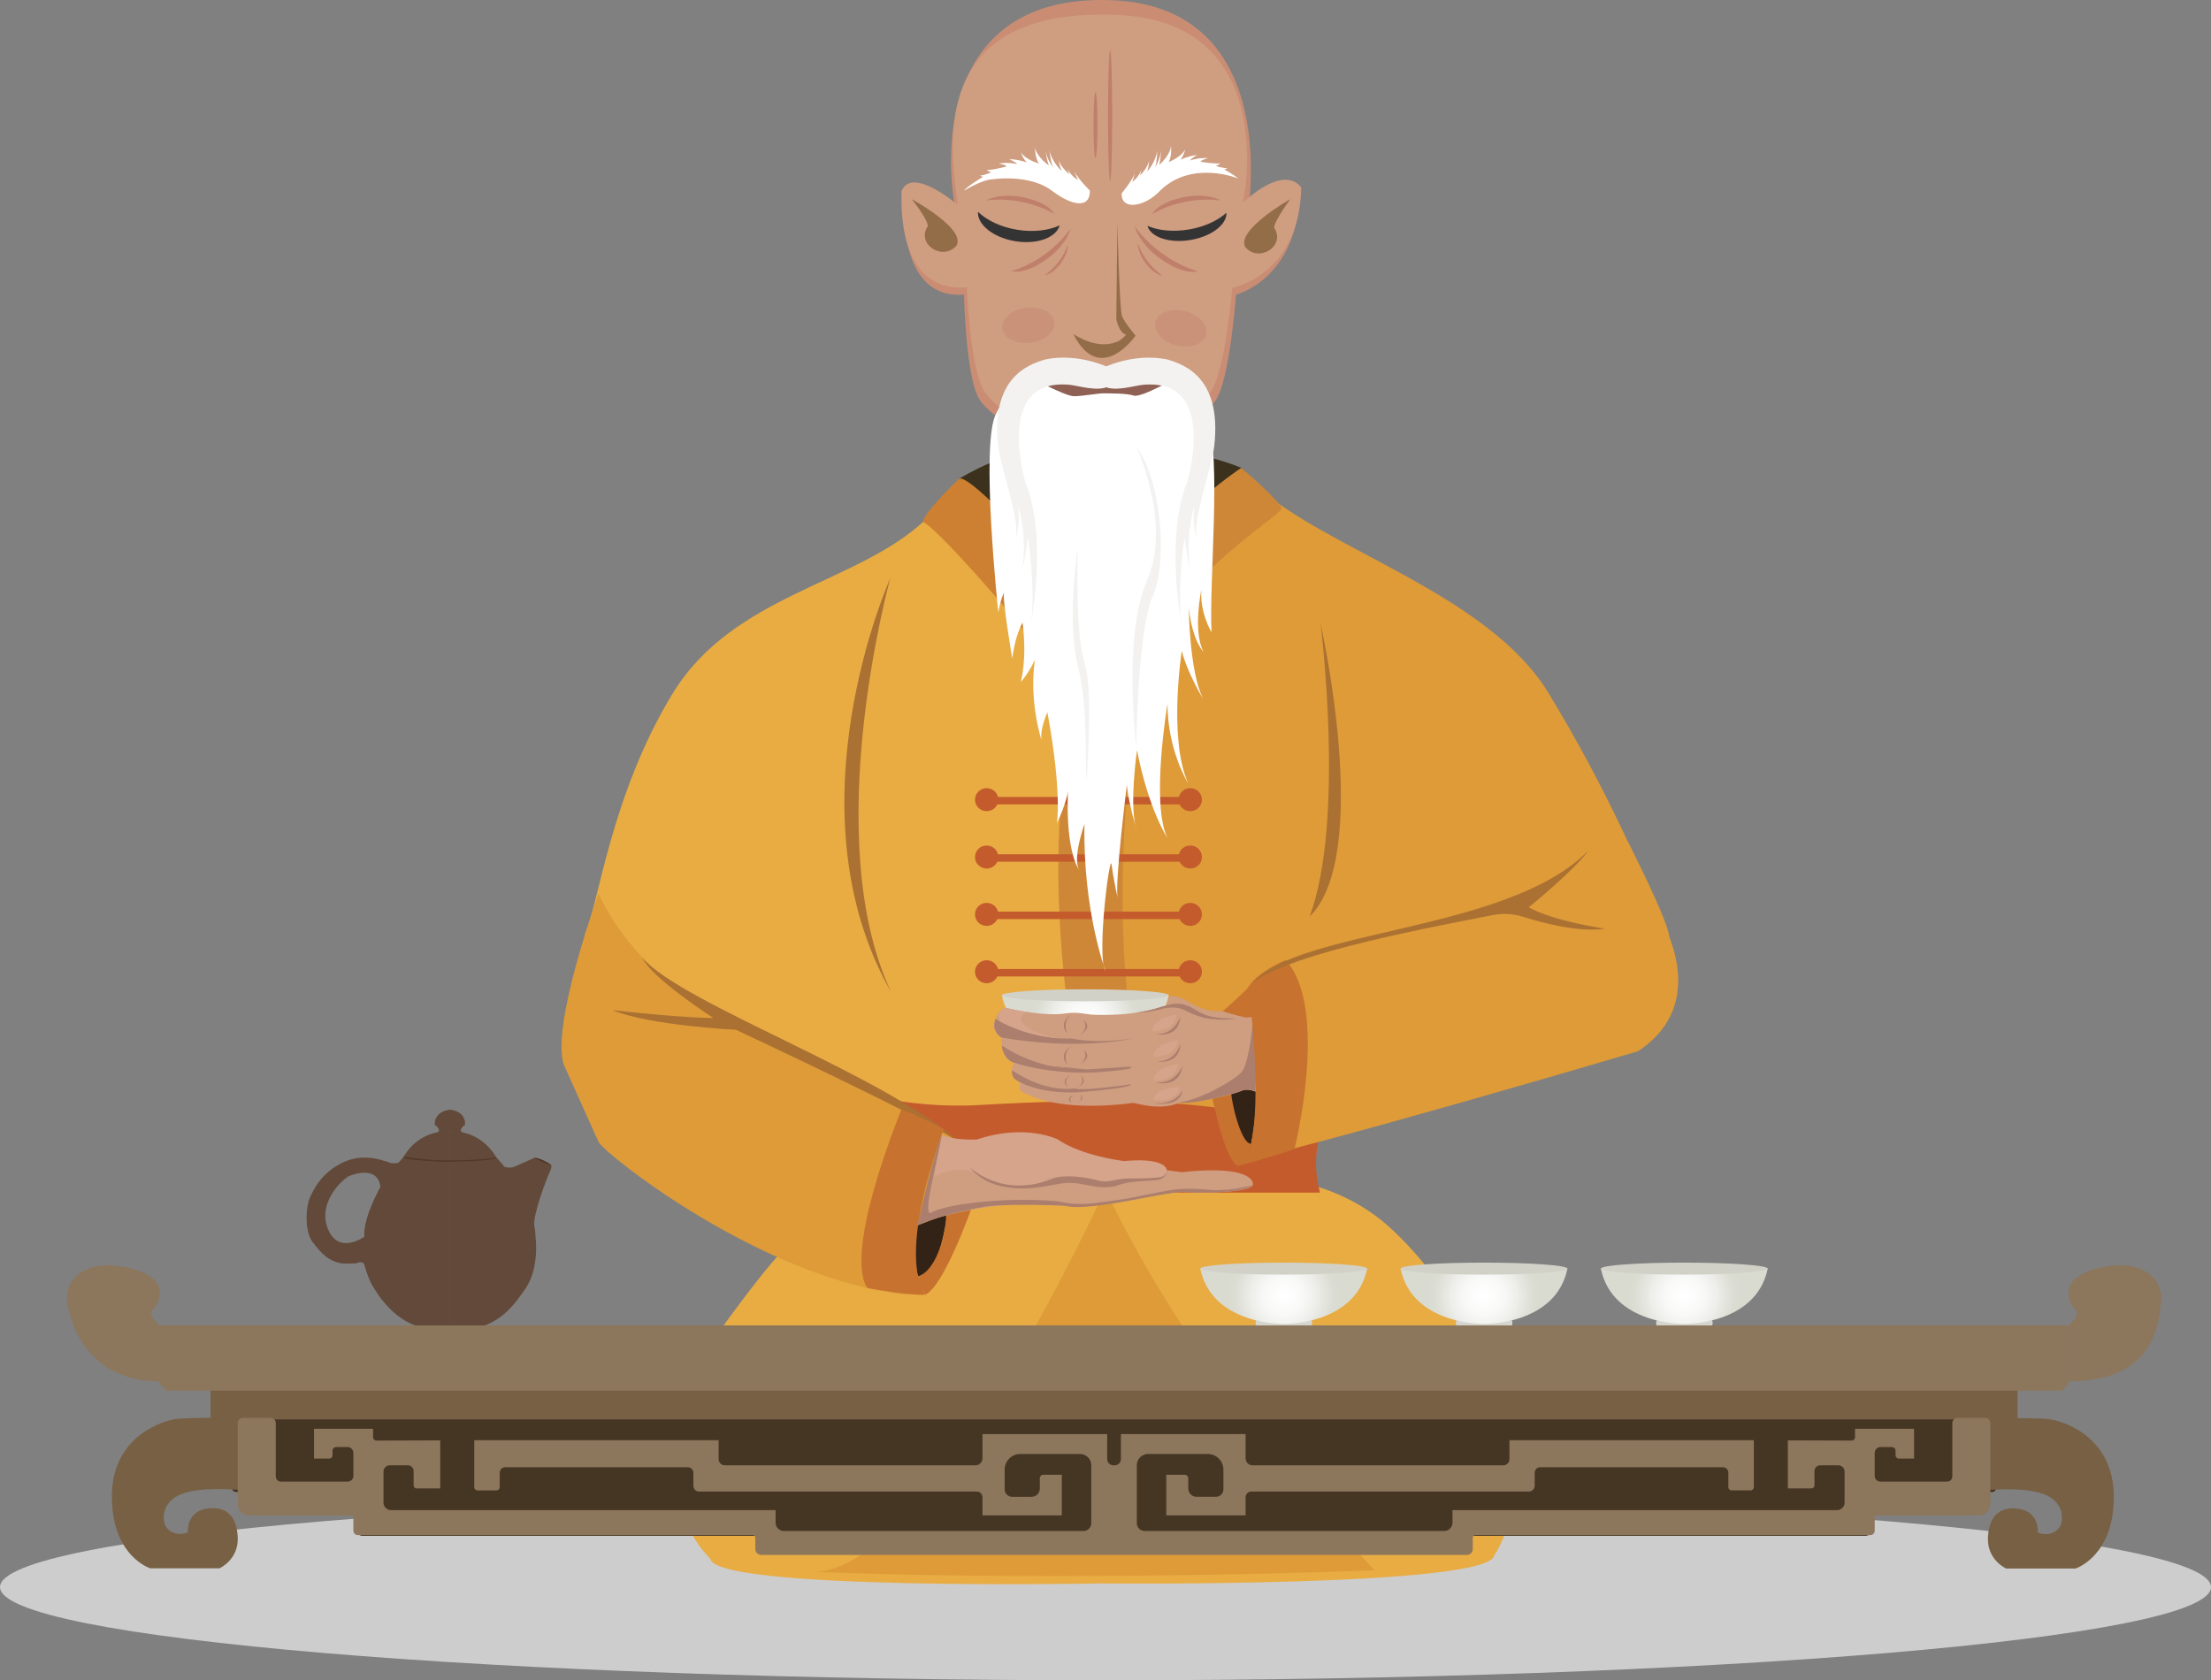 <?xml version="1.0" encoding="utf-8"?>
<!-- Generator: Adobe Illustrator 16.2.0, SVG Export Plug-In . SVG Version: 6.00 Build 0)  -->
<!DOCTYPE svg PUBLIC "-//W3C//DTD SVG 1.1//EN" "http://www.w3.org/Graphics/SVG/1.1/DTD/svg11.dtd">
<svg version="1.1" id="Слой_1" xmlns="http://www.w3.org/2000/svg" xmlns:xlink="http://www.w3.org/1999/xlink" x="0px" y="0px"
	 width="641.634px" height="487.728px" viewBox="0 0 641.634 487.728" enable-background="new 0 0 641.634 487.728"
	 xml:space="preserve">
<rect x="0" y="0" width="641.634" height="487.728" fill="#808080" stroke="none"/>
<g>
	<defs>
		<rect id="SVGID_1_" width="641.634" height="487.728"/>
	</defs>
	<clipPath id="SVGID_2_">
		<use xlink:href="#SVGID_1_"  overflow="visible"/>
	</clipPath>
	<g clip-path="url(#SVGID_2_)">
		<defs>
			<rect id="SVGID_3_" width="641.634" height="487.728"/>
		</defs>
		<clipPath id="SVGID_4_">
			<use xlink:href="#SVGID_3_"  overflow="visible"/>
		</clipPath>
		<path clip-path="url(#SVGID_4_)" fill="#CDCDCD" d="M641.635,460.677c0,14.939-143.636,27.051-320.817,27.051
			C143.634,487.728,0,475.617,0,460.677c0-14.94,143.634-27.052,320.817-27.052C497.999,433.625,641.635,445.737,641.635,460.677"/>
		<path clip-path="url(#SVGID_4_)" fill="#E8AC43" d="M428.995,386.888c-9.416-11.735-16.463-22.398-26.087-30.963
			C390.561,344.94,373.2,340,356.139,342.51c-11.85,1.744-25.52,3.239-35.368,2.768c-0.992-0.047-1.977-0.054-2.971-0.05
			c-9.2,0.037-24.064-1.652-36.881-3.393c-16.646-2.26-33.504,2.576-45.651,13.158c-10.737,9.354-18.827,21.016-28.273,33.774
			c-7.809,10.547-15.469,24.074-13.047,36.594c1.823,9.421,5.35,20.289,12.174,27.076c1.298,9.334,113.09,7.178,113.09,7.178
			s113.137,1.153,114.435-8.182c3.555-5.443,6.543-15.313,8.735-24.385C445.736,413.166,438.212,398.375,428.995,386.888"/>
		<path clip-path="url(#SVGID_4_)" fill="#DE9B38" d="M320.771,345.202c0,0-49.782,109.691-83.978,111.049
			c47.034,1.983,118.034,1.311,162.092-0.481C398.886,455.769,347.652,402.635,320.771,345.202"/>
		<path clip-path="url(#SVGID_4_)" fill="#C45B2D" d="M383.064,346.173H252.347c2.478-14.729-0.426-26.063-8.713-34.001h148.691
			C383.064,323.506,379.978,334.84,383.064,346.173"/>
		<path clip-path="url(#SVGID_4_)" fill="#3C311C" d="M286.723,152.566c0,0,13.983-6.059,16.313-20.974
			c-9.492-2.125-24.606,7.323-24.606,7.323s-1.852,4.068-1.852,5.719C276.578,146.286,286.723,152.566,286.723,152.566"/>
		<path clip-path="url(#SVGID_4_)" fill="#3C311C" d="M357.332,152.566c0,0-13.983-6.059-16.313-20.974
			c8.156-0.467,19.213,4.199,19.213,4.199s5.024,4.616,5.024,6.268C365.256,143.71,357.332,152.566,357.332,152.566"/>
		<path clip-path="url(#SVGID_4_)" fill="#DE9B38" d="M364.377,140.809c19.93,18.568,67.358,31.336,85.016,60.37
			c17.657,29.034,27.321,52.82,31.049,61.209c3.729,8.391-5.446,31.496-5.446,31.496s-77.47,21.198-117.25,28.25
			c-21.433-3.107-39.904-2.529-39.904-2.529l3.095-130.52l40.826-47.069"/>
		<path clip-path="url(#SVGID_4_)" fill="#E8AC43" d="M268.282,151.124c-19.93,18.568-55.531,21.315-73.188,50.349
			c-17.656,29.034-21.406,60.779-25.135,69.169c-3.695,8.312,33.243,26.798,33.255,26.805c0.704,0.446,37.906,25.938,81.198,23.284
			c39.347-2.309,43.64,0.314,41.415-2.197l0.024-1.313c0-0.042-0.007-0.084-0.021-0.123c-15.533-41.611-15.772-83.137-2.362-127.445
			c-0.058-0.169-0.1-0.289-0.158-0.457L268.282,151.124"/>
		<path clip-path="url(#SVGID_4_)" fill="#CF9D80" d="M288.61,147.156c0,0,16.364-7.839,9.372-33.474h45.53
			c0,0-8.292,26.016,8.954,33.474c-9.206,16.104-32.575,33.822-32.575,33.822S297.189,163.26,288.61,147.156"/>
		<path clip-path="url(#SVGID_4_)" fill="#CE8737" d="M360.231,135.791c0,0,11.673,9.993,11.673,11.883
			c-1.35,2.79-27.913,18.36-37.035,40.21c-7.871,14.791-15.553,98.255-0.479,132.118c-9.305-0.634-19.77,0-19.77,0
			s-19.953-82.545,5.271-139.024C331.692,154.552,360.231,135.791,360.231,135.791"/>
		<path clip-path="url(#SVGID_4_)" fill="#CD8031" d="M278.43,138.915c-0.828,0.622-10.623,10.275-10.617,12.641
			c3.684,0.474,43.738,46.47,41.065,49.025l10.086-14.006C324.875,184.587,282.914,137.391,278.43,138.915"/>
		<path clip-path="url(#SVGID_4_)" fill="#DE9B38" d="M472.342,244.154c-14.433,15.96-41.347,17.73-41.347,17.73
			s-46.167,10.25-67.119,20.777c0.757,17.961-0.844,53.848-0.844,53.848s27.126-6.247,112.338-31.375
			c18.784-12.361,9.271-31.972,9-33.5C483.833,266.634,472.342,244.154,472.342,244.154"/>
		<path clip-path="url(#SVGID_4_)" fill="#AA7132" d="M258.376,167.812c0,0-20.939,75.253,0.236,120.169
			C228.22,234.674,258.376,167.812,258.376,167.812"/>
		<path clip-path="url(#SVGID_4_)" fill="#AA7132" d="M383.219,180.978c0,0,7.275,57.128-3.168,85.082
			C398.426,247.992,383.219,180.978,383.219,180.978"/>
		<path clip-path="url(#SVGID_4_)" fill="#C7722F" d="M357.453,314.676l-6.7-1.744c0,0,3.597,22.237,8.334,25.525
			c2.867-0.578,2.407-1.758,2.407-1.758s0.348,0.115,1.538-4.71C358.956,330.124,356.908,316.6,357.453,314.676"/>
		<path clip-path="url(#SVGID_4_)" fill="#332316" d="M364.411,316.87c0,0-4.851-1.701-7.203-2.268
			c-0.494,3.564,2.818,17.427,5.823,17.388C364.063,327.612,364.978,317.152,364.411,316.87"/>
		<path clip-path="url(#SVGID_4_)" fill="#C7722F" d="M347.87,299.443c0.153,0.095,13.84-11.661,14.683-13.296
			c1.252,5.312,4.256,16.438,4.035,16.705C366.133,303.404,348.433,299.756,347.87,299.443"/>
		<path clip-path="url(#SVGID_4_)" fill="#D6D5CF" d="M380.61,384.77c-4.435,0.837-12.755,0.665-16.138,0
			c-0.165-0.621-0.081-1.112,0-1.545l16.138,0.001C380.84,383.75,380.849,384.265,380.61,384.77"/>
	</g>
	<g clip-path="url(#SVGID_2_)">
		<defs>
			<path id="SVGID_5_" d="M372.54,368.235h-24.214c3.397,16.434,24.214,16.063,24.214,16.063s20.817,0.37,24.213-16.063H372.54z"/>
		</defs>
		<clipPath id="SVGID_6_">
			<use xlink:href="#SVGID_5_"  overflow="visible"/>
		</clipPath>
		
			<radialGradient id="SVGID_7_" cx="-4.882813e-004" cy="487.728" r="1" gradientTransform="matrix(18.039 0 0 -18.039 372.547 9174.381)" gradientUnits="userSpaceOnUse">
			<stop  offset="0" style="stop-color:#FFFFFF"/>
			<stop  offset="0.036" style="stop-color:#FFFFFF"/>
			<stop  offset="0.299" style="stop-color:#F9F9F8"/>
			<stop  offset="0.369" style="stop-color:#F6F6F4"/>
			<stop  offset="0.551" style="stop-color:#ECECE8"/>
			<stop  offset="0.804" style="stop-color:#DBDCD2"/>
			<stop  offset="0.911" style="stop-color:#D9DBD0"/>
			<stop  offset="1" style="stop-color:#D9DBD0"/>
		</radialGradient>
		<rect x="348.326" y="368.235" clip-path="url(#SVGID_6_)" fill="url(#SVGID_7_)" width="48.427" height="16.434"/>
	</g>
	<g clip-path="url(#SVGID_2_)">
		<defs>
			<rect id="SVGID_8_" width="641.634" height="487.728"/>
		</defs>
		<clipPath id="SVGID_9_">
			<use xlink:href="#SVGID_8_"  overflow="visible"/>
		</clipPath>
		<path clip-path="url(#SVGID_9_)" fill="#D2D1C8" d="M396.754,368.235c0,0.961-10.842,1.741-24.215,1.741
			s-24.213-0.78-24.213-1.741s10.84-1.741,24.213-1.741S396.754,367.274,396.754,368.235"/>
		<path clip-path="url(#SVGID_9_)" fill="#D6D5CF" d="M496.854,384.77c-4.436,0.837-12.755,0.665-16.138,0
			c-0.165-0.621-0.081-1.112,0-1.545l16.138,0.001C497.082,383.75,497.092,384.265,496.854,384.77"/>
	</g>
	<g clip-path="url(#SVGID_2_)">
		<defs>
			<path id="SVGID_10_" d="M488.783,368.235h-24.214c3.396,16.434,24.214,16.063,24.214,16.063s20.815,0.37,24.213-16.063H488.783z"
				/>
		</defs>
		<clipPath id="SVGID_11_">
			<use xlink:href="#SVGID_10_"  overflow="visible"/>
		</clipPath>
		
			<radialGradient id="SVGID_12_" cx="0" cy="487.728" r="1" gradientTransform="matrix(18.039 0 0 -18.039 488.781 9174.381)" gradientUnits="userSpaceOnUse">
			<stop  offset="0" style="stop-color:#FFFFFF"/>
			<stop  offset="0.036" style="stop-color:#FFFFFF"/>
			<stop  offset="0.299" style="stop-color:#F9F9F8"/>
			<stop  offset="0.369" style="stop-color:#F6F6F4"/>
			<stop  offset="0.551" style="stop-color:#ECECE8"/>
			<stop  offset="0.804" style="stop-color:#DBDCD2"/>
			<stop  offset="0.911" style="stop-color:#D9DBD0"/>
			<stop  offset="1" style="stop-color:#D9DBD0"/>
		</radialGradient>
		<rect x="464.569" y="368.235" clip-path="url(#SVGID_11_)" fill="url(#SVGID_12_)" width="48.427" height="16.434"/>
	</g>
	<g clip-path="url(#SVGID_2_)">
		<defs>
			<rect id="SVGID_13_" width="641.634" height="487.728"/>
		</defs>
		<clipPath id="SVGID_14_">
			<use xlink:href="#SVGID_13_"  overflow="visible"/>
		</clipPath>
		<path clip-path="url(#SVGID_14_)" fill="#D2D1C8" d="M512.996,368.235c0,0.961-10.841,1.741-24.214,1.741
			s-24.213-0.78-24.213-1.741s10.84-1.741,24.213-1.741S512.996,367.274,512.996,368.235"/>
		<path clip-path="url(#SVGID_14_)" fill="#D6D5CF" d="M438.732,384.77c-4.436,0.837-12.755,0.665-16.139,0
			c-0.165-0.621-0.081-1.112,0-1.545l16.139,0.001C438.961,383.75,438.97,384.265,438.732,384.77"/>
	</g>
	<g clip-path="url(#SVGID_2_)">
		<defs>
			<path id="SVGID_15_" d="M430.661,368.235h-24.214c3.397,16.434,24.214,16.063,24.214,16.063s20.816,0.37,24.213-16.063H430.661z"
				/>
		</defs>
		<clipPath id="SVGID_16_">
			<use xlink:href="#SVGID_15_"  overflow="visible"/>
		</clipPath>
		
			<radialGradient id="SVGID_17_" cx="4.882813e-004" cy="487.728" r="1" gradientTransform="matrix(18.039 0 0 -18.039 430.656 9174.381)" gradientUnits="userSpaceOnUse">
			<stop  offset="0" style="stop-color:#FFFFFF"/>
			<stop  offset="0.036" style="stop-color:#FFFFFF"/>
			<stop  offset="0.299" style="stop-color:#F9F9F8"/>
			<stop  offset="0.369" style="stop-color:#F6F6F4"/>
			<stop  offset="0.551" style="stop-color:#ECECE8"/>
			<stop  offset="0.804" style="stop-color:#DBDCD2"/>
			<stop  offset="0.911" style="stop-color:#D9DBD0"/>
			<stop  offset="1" style="stop-color:#D9DBD0"/>
		</radialGradient>
		<rect x="406.447" y="368.235" clip-path="url(#SVGID_16_)" fill="url(#SVGID_17_)" width="48.427" height="16.434"/>
	</g>
	<g clip-path="url(#SVGID_2_)">
		<defs>
			<rect id="SVGID_18_" width="641.634" height="487.728"/>
		</defs>
		<clipPath id="SVGID_19_">
			<use xlink:href="#SVGID_18_"  overflow="visible"/>
		</clipPath>
		<path clip-path="url(#SVGID_19_)" fill="#D2D1C8" d="M454.875,368.235c0,0.961-10.841,1.741-24.214,1.741
			s-24.213-0.78-24.213-1.741s10.84-1.741,24.213-1.741S454.875,367.274,454.875,368.235"/>
		<path clip-path="url(#SVGID_19_)" fill="#DE9B38" d="M163.668,309.156l9.994,22.224c1.458,3.38,47.874,40.229,89.748,44.448
			c0,0,17.049-41.258,15.118-44.249c-15.305-9.538-34.408-19.295-68.533-34.795c0,0-25.667-14.167-36.283-37.354
			C173.712,259.429,159.668,297.873,163.668,309.156"/>
		<path clip-path="url(#SVGID_19_)" fill="#AA7132" d="M278.528,331.578c-22.284-19.877-80.295-40.059-92.075-53.505
			c2.761,5.959,20.575,17.409,20.575,17.409s-8.283,0.069-29.283-2.265c11,4.5,35.802,5.683,35.802,5.683
			S272.225,326.313,278.528,331.578"/>
		<path clip-path="url(#SVGID_19_)" fill="#AB7E6D" d="M337.62,301.49c0,0-15.5,0.769-21.886,1.055c-4.5,1-17.106,0.708-19.61,0.461
			c0,0,16.752,2.529,23.652,1.189c0,0,12.844,0.744,15.594-0.596C338.557,303.005,337.62,301.49,337.62,301.49"/>
		<path clip-path="url(#SVGID_19_)" fill="#D6D5CF" d="M323.037,305.43c-4.436,0.837-12.755,0.665-16.138,0
			c-0.165-0.621-0.081-1.112,0-1.545l16.138,0.001C323.266,304.41,323.274,304.925,323.037,305.43"/>
	</g>
	<g clip-path="url(#SVGID_2_)">
		<defs>
			<path id="SVGID_20_" d="M314.966,288.895h-24.214c3.398,16.434,24.214,16.063,24.214,16.063s20.817,0.37,24.213-16.063H314.966z"
				/>
		</defs>
		<clipPath id="SVGID_21_">
			<use xlink:href="#SVGID_20_"  overflow="visible"/>
		</clipPath>
		
			<radialGradient id="SVGID_22_" cx="-4.882813e-004" cy="487.728" r="1" gradientTransform="matrix(18.039 0 0 -18.039 314.969 9095.053)" gradientUnits="userSpaceOnUse">
			<stop  offset="0" style="stop-color:#FFFFFF"/>
			<stop  offset="0.036" style="stop-color:#FFFFFF"/>
			<stop  offset="0.299" style="stop-color:#F9F9F8"/>
			<stop  offset="0.369" style="stop-color:#F6F6F4"/>
			<stop  offset="0.551" style="stop-color:#ECECE8"/>
			<stop  offset="0.804" style="stop-color:#DBDCD2"/>
			<stop  offset="0.911" style="stop-color:#D9DBD0"/>
			<stop  offset="1" style="stop-color:#D9DBD0"/>
		</radialGradient>
		<rect x="290.752" y="288.895" clip-path="url(#SVGID_21_)" fill="url(#SVGID_22_)" width="48.427" height="16.434"/>
	</g>
	<g clip-path="url(#SVGID_2_)">
		<defs>
			<rect id="SVGID_23_" width="641.634" height="487.728"/>
		</defs>
		<clipPath id="SVGID_24_">
			<use xlink:href="#SVGID_23_"  overflow="visible"/>
		</clipPath>
		<path clip-path="url(#SVGID_24_)" fill="#D2D1C8" d="M339.18,288.895c0,0.961-10.841,1.741-24.214,1.741
			s-24.213-0.78-24.213-1.741s10.84-1.741,24.213-1.741S339.18,287.934,339.18,288.895"/>
		<path clip-path="url(#SVGID_24_)" fill="#CF9D80" d="M354.735,293.54c-2.33-0.086-4.755,0.397-10.966-3.383
			c-0.671-0.409-1.273-0.63-2.225-0.819c-2.104-0.371-1.154-0.279-2.406,0.034c-0.148,1.345-0.708,2.47-0.708,2.47l17.556,5.172
			l7.645-1.33C361.187,295.458,356.894,294.186,354.735,293.54"/>
		<path clip-path="url(#SVGID_24_)" fill="#CF9D80" d="M368.718,294.302c0,0-15.326,3.472-24.254-0.807
			c-1.454-0.98-3.452-2.59-8.415-0.95c0,0-7.112,2.57-19.453,1.959c-1.814-0.252-4.282-0.793-7.328-0.36
			c-5.479,0.886-14.22-0.812-17.366-1.624c0,0-3.019,0.586-3.537,5.685c0.863,2.773,2.301,2.957,2.301,2.957
			s-0.575,6.535,3.87,7.339c0.157-0.927-2.945,3.677,1.498,5.636c0,0-0.495,2.321,0.568,2.805c0,0,0.947,0.562,1.387,0.564
			c0,0,8.62,5.515,30.906,2.634c1.996,0.331,7.637,2.202,13.196,0.019c4.659,0.115,15.525-2.248,18.602-3.682
			c0,0,3.613-1.424,11.848,4.923L368.718,294.302z"/>
		<path clip-path="url(#SVGID_24_)" fill="#AB7E6D" d="M330.052,293.9c0,0,3.371-0.514,5.543-1.206
			c2.979-0.881,5.201-1.743,7.737-1.193c2.687,0.745,2.487,1.218,5.772,2.788c2.782,1.389,8.19,1.391,9.279,1.298
			c1.09-0.092-2.958,0.996-9-0.148c-5.104-1.553-4.057-1.805-7.294-2.848c-0.846-0.057-2.523-0.508-5.912,0.516
			C335.199,293.228,333.755,293.834,330.052,293.9"/>
		<path clip-path="url(#SVGID_24_)" fill="#AB7E6D" d="M363.669,295.03c0,0,1.618,10.054,0.518,21.587c0,0-2.217-0.658-3.494-0.252
			c-1.49,0.803-14.07,4.323-18.603,3.682c0,0,3.389-0.462,7.661-2.403c0.655-0.108,9.974-4.797,11.107-7.214
			C361.99,308.013,363.306,301.673,363.669,295.03"/>
		<path clip-path="url(#SVGID_24_)" fill="#AB7E6D" d="M288.915,295.707c0,0,8.564,6.005,22.384,5.752c0,0,5.861,1.703,17.596-0.06
			c0,0-15.381,3.698-38.229-0.237C290.666,301.162,287.502,299.34,288.915,295.707"/>
		<path clip-path="url(#SVGID_24_)" fill="#AB7E6D" d="M290.752,303.538c0,0,9.853,6.94,20.988,6.51
			c4.996,0.604,3.262,0.303,8.643,0.064c0,0,3.586-0.2,7.211-0.491c0,0,4.464,0.6-9.109,1.613
			c-10.271,0.69-20.725-1.484-23.948-2.733C294.536,308.5,291.267,307.16,290.752,303.538"/>
		<path clip-path="url(#SVGID_24_)" fill="#AB7E6D" d="M293.724,310.651c0,0,8.653,6.49,18.299,5.249
			c1.493,0.961,16.209-1.164,16.209-1.164s1.364,0.97-15.602,2.329c-11.215,0.428-16.803-3.047-17.284-3.301
			C294.864,313.509,293.339,312.663,293.724,310.651"/>
		<path clip-path="url(#SVGID_24_)" fill="#AB7E6D" d="M310.839,294.505c0,0-3.971,2.325-1.036,5.552
			C309.803,300.057,307.991,296.922,310.839,294.505"/>
		<path clip-path="url(#SVGID_24_)" fill="#AB7E6D" d="M335.325,300.164c0,0,6.843,1.541,7.189-5.178
			C342.515,294.986,341.051,300.425,335.325,300.164"/>
		<path clip-path="url(#SVGID_24_)" fill="#AB7E6D" d="M335.831,308.083c0,0,6.433,1.229,6.761-5.11
			C342.592,302.973,341.213,308.142,335.831,308.083"/>
		<path clip-path="url(#SVGID_24_)" fill="#AB7E6D" d="M335.248,314.108c0,0,6.943,2.174,7.927-4.753
			C343.175,309.355,341.153,314.862,335.248,314.108"/>
		<path clip-path="url(#SVGID_24_)" fill="#AB7E6D" d="M334.7,320.243c0,0,7.908,1.395,8.439-3.784
			C343.14,316.458,341.627,320.667,334.7,320.243"/>
		<path clip-path="url(#SVGID_24_)" fill="#AB7E6D" d="M310.839,303.614c0,0-3.971,2.326-1.036,5.553
			C309.803,309.167,307.991,306.031,310.839,303.614"/>
		<path clip-path="url(#SVGID_24_)" fill="#AB7E6D" d="M310.615,312.077c1.703-0.781-3.6,1.034-0.817,3.43
			C309.798,315.506,308.369,313.57,310.615,312.077"/>
		<path clip-path="url(#SVGID_24_)" fill="#AB7E6D" d="M311.687,317.742c0,0-2.727,1.005-0.711,2.397
			C310.976,320.139,309.731,318.786,311.687,317.742"/>
		<path clip-path="url(#SVGID_24_)" fill="#AB7E6D" d="M312.817,319.854c0,0,2.402-0.885,0.627-2.113
			C313.444,317.741,314.54,318.934,312.817,319.854"/>
		<path clip-path="url(#SVGID_24_)" fill="#AB7E6D" d="M313.396,308.853c0,0,3.971-1.77,1.036-4.223
			C314.433,304.63,316.245,307.015,313.396,308.853"/>
		<path clip-path="url(#SVGID_24_)" fill="#AB7E6D" d="M313.396,300.316c0,0,3.971-1.769,1.036-4.222
			C314.433,296.094,316.245,298.478,313.396,300.316"/>
		<path clip-path="url(#SVGID_24_)" fill="#AB7E6D" d="M312.816,315.556c0,0,3.186-1.416,0.831-3.38
			C313.647,312.176,315.101,314.085,312.816,315.556"/>
		<path clip-path="url(#SVGID_24_)" fill="#AB7E6D" d="M294.536,308.501c0,0-3.204-0.436-3.784-4.963c0,0,9.853,6.939,20.988,6.508"
			/>
		<path clip-path="url(#SVGID_24_)" fill="#D6A38B" d="M341.392,294.505c0,0,0.173,4.845-7.078,4.835
			C334.313,299.34,333.969,295.707,341.392,294.505"/>
		<path clip-path="url(#SVGID_24_)" fill="#D6A38B" d="M341.801,301.965c0,0,0.132,4.847-7.118,4.775
			C334.683,306.741,334.367,303.105,341.801,301.965"/>
		<path clip-path="url(#SVGID_24_)" fill="#D6A38B" d="M341.779,308.853c0,0,0.173,4.845-7.078,4.835
			C334.701,313.688,334.356,310.055,341.779,308.853"/>
		<path clip-path="url(#SVGID_24_)" fill="#D6A38B" d="M342.39,315.506c0,0-0.515,4.821-7.69,3.786
			C334.699,319.292,334.871,315.647,342.39,315.506"/>
		<path clip-path="url(#SVGID_24_)" fill="#D6A38B" d="M291.902,292.52c0,0,1.857,0.646,6.262,1.233
			c-6.045,3.039,4.843,7.521,10.559,7.681c0,0-8.408,0.224-18.515-4.938c0,0-0.257-0.503-0.321-1.169
			C289.798,294.407,290.075,293.173,291.902,292.52"/>
		<path clip-path="url(#SVGID_24_)" fill="#C7722F" d="M362.072,287.111c1.171,3.527,5.43,45.278-1.938,51.091
			c15.221-4.177,15.548-4.781,15.548-4.781s10.167-40.654-2.579-54.743C373.103,278.677,363.777,282.577,362.072,287.111"/>
		<path clip-path="url(#SVGID_24_)" fill="#AA7132" d="M460.969,246.854c-23,23.75-84.625,22.833-97.369,38.462
			c10.879-8.932,54.546-16.651,69.503-19.692c2.952-0.6,5.998-0.427,8.87,0.479c5.71,1.803,16.05,4.533,23.621,3.501
			c-0.128-0.021-0.248-0.042-0.374-0.063c0.229,0.023,0.456,0.044,0.671,0.063c-17.052-2.736-22.237-6.259-22.237-6.259
			S457.004,252.521,460.969,246.854"/>
		<path clip-path="url(#SVGID_24_)" fill="#332316" d="M266.233,355.717c0,0,7.293-2.99,8.543-2.99c0,0-1.783,17.354-8.383,17.717
			C266.393,370.444,264.245,363.371,266.233,355.717"/>
		<path clip-path="url(#SVGID_24_)" fill="#C7722F" d="M261.586,322.134c0,0-16.625,43.262-9.759,51.763
			c0,0,12.591,2.277,16.667,1.891c0,0-8.75-9.236,5.361-48.01C273.855,327.778,265.455,323.173,261.586,322.134"/>
		<path clip-path="url(#SVGID_24_)" fill="#C7722F" d="M274.426,352.518l7.405-1.565c0,0-8.007,22.635-13.336,24.835
			c-1.641-2.593-1.532-2.074-2.102-5.344C272.245,368.883,275.245,355.25,274.426,352.518"/>
		<path clip-path="url(#SVGID_24_)" fill="#CF9D80" d="M273.34,329.347c0,0,3.369,2.219,13.363,1.83
			c5.781-2.363,19.292-1.007,23.898,2.511c3.771,2.874,24.483,5.585,32.398,6.537c20.438-2.173,20.833,2.989,20.575,3.759
			c0,0-0.188,2.705-20.621,2.009c-7.627,0.185-19.767,5.317-40.137,3.711c-17.598-1.387-36.423,5.546-36.423,5.546L273.34,329.347z"
			/>
		<path clip-path="url(#SVGID_24_)" fill="#D6A38B" d="M283.467,340.376c0,0,7.316,8.396,19.698,2.4
			c4.29-3.034,15,0.161,17.966,0.097c2.967-0.064,4.708-0.985,7.371-0.845c1.101-0.194,6.68,0.274,8.733-0.476
			c2.597-0.948,2.831-5.855-11.057-4.535c-14.041-1.953-19.561-6.557-19.138-6.26c0,0-9.475-4.766-23.564,0.012
			c0,0-7.306,0.28-10.137-1.423c0,0-1.946,8.879-2.098,12.308C276.491,338.057,283.467,340.376,283.467,340.376"/>
		<path clip-path="url(#SVGID_24_)" fill="#AB7E6D" d="M281.292,338.684c0,0,9.557,9.617,24.649,3.264c0,0,4.664-1.577,13.629,0.953
			c2.441,0.302,4.368-0.737,7.021-0.763c-0.609-0.146,8.396,0.156,10.644-0.586c0,0,1.466-0.497,1.337-2.084
			c0,0,0.46,2.003-2.123,2.92c-2.584,0.5-7.691,0.377-10.02,1.082c-1.751,0.264-3.404,1.711-8.605,0.917
			c-5.201-0.795-6.413-1.604-11.835-0.532C300.568,344.925,288.199,347.233,281.292,338.684"/>
		<path clip-path="url(#SVGID_24_)" fill="#AB7E6D" d="M273.34,329.347c0,0-2.259,4.87-7.107,26.37c0,0,7.177-3.447,19.129-5.368
			c3.29-0.91,20.037-0.644,23.67-0.349c5.8,1.54,22.284-2.317,27.158-3.098c4.873-0.78,5.496-0.95,6.763-0.91
			c1.268,0.039,16.793,0.896,20.621-2.01c0,0-5.603,1.684-11.521,1.461c-6.983-0.579-9.741-0.545-14.248,0.34
			c-4.508,0.887-8.045,1.579-10.573,2.093c-1.829,0.235-4.648,0.782-7.689,1.095c0,0-6.459,1.157-11.437-0.075
			c-2.947-0.614-12.213-0.762-17.414-0.47c-2.042,0.175-13.822,0.666-19.906,3.25C266.978,355.009,271.86,338.078,273.34,329.347"/>
		<path clip-path="url(#SVGID_24_)" fill="#C7722F" d="M273.855,327.779c0,0-8.401-4.606-12.269-5.645
			c0,0-17.092,41.236-9.759,51.763"/>
		<path clip-path="url(#SVGID_24_)" fill="#C45B2D" d="M289.719,232.114c0,1.846-1.517,3.343-3.389,3.343
			c-1.872,0-3.39-1.497-3.39-3.343c0-1.846,1.518-3.343,3.39-3.343C288.202,228.771,289.719,230.268,289.719,232.114"/>
		<path clip-path="url(#SVGID_24_)" fill="#C45B2D" d="M348.805,232.114c0,1.846-1.517,3.343-3.389,3.343s-3.391-1.497-3.391-3.343
			c0-1.846,1.519-3.343,3.391-3.343S348.805,230.268,348.805,232.114"/>
		<rect x="286.33" y="231.32" clip-path="url(#SVGID_24_)" fill="#C45B2D" width="59.523" height="2.162"/>
		<path clip-path="url(#SVGID_24_)" fill="#C45B2D" d="M289.719,248.763c0,1.847-1.517,3.344-3.389,3.344
			c-1.872,0-3.39-1.497-3.39-3.344c0-1.846,1.518-3.343,3.39-3.343C288.202,245.42,289.719,246.917,289.719,248.763"/>
		<path clip-path="url(#SVGID_24_)" fill="#C45B2D" d="M348.805,248.763c0,1.847-1.517,3.344-3.389,3.344s-3.391-1.497-3.391-3.344
			c0-1.846,1.519-3.343,3.391-3.343S348.805,246.917,348.805,248.763"/>
		<rect x="286.33" y="247.969" clip-path="url(#SVGID_24_)" fill="#C45B2D" width="59.523" height="2.162"/>
		<path clip-path="url(#SVGID_24_)" fill="#C45B2D" d="M289.719,265.414c0,1.846-1.517,3.343-3.389,3.343
			c-1.872,0-3.39-1.497-3.39-3.343c0-1.847,1.518-3.343,3.39-3.343C288.202,262.071,289.719,263.567,289.719,265.414"/>
		<path clip-path="url(#SVGID_24_)" fill="#C45B2D" d="M348.805,265.414c0,1.846-1.517,3.343-3.389,3.343s-3.391-1.497-3.391-3.343
			c0-1.847,1.519-3.343,3.391-3.343S348.805,263.567,348.805,265.414"/>
		<rect x="286.33" y="264.619" clip-path="url(#SVGID_24_)" fill="#C45B2D" width="59.523" height="2.162"/>
		<path clip-path="url(#SVGID_24_)" fill="#C45B2D" d="M289.719,282.063c0,1.846-1.517,3.343-3.389,3.343
			c-1.872,0-3.39-1.497-3.39-3.343s1.518-3.343,3.39-3.343C288.202,278.72,289.719,280.217,289.719,282.063"/>
		<path clip-path="url(#SVGID_24_)" fill="#C45B2D" d="M348.805,282.063c0,1.846-1.517,3.343-3.389,3.343s-3.391-1.497-3.391-3.343
			s1.519-3.343,3.391-3.343S348.805,280.217,348.805,282.063"/>
		<rect x="286.33" y="281.269" clip-path="url(#SVGID_24_)" fill="#C45B2D" width="59.523" height="2.162"/>
		<path clip-path="url(#SVGID_24_)" fill="#CA8D74" d="M279.754,85.502c0,0,0.507,24.469,4.579,30.561
			c5.7,8.526,31.152,18.972,36.047,18.972c4.895,0,27.266-11.075,32.486-18.972c4.075-6.164,5.825-30.561,5.825-30.561
			s18.569-4.395,18.569-31.498c0,0-4.594-1.557-15.275,8.832c0,0,11.126-60.981-39.606-62.787
			c-50.734-1.807-48.063,46.977-44.948,61.432c0,0-9.776-12.139-15.207-6.618C262.172,59.756,260.619,87.083,279.754,85.502"/>
		<path clip-path="url(#SVGID_24_)" fill="#CF9D80" d="M377.62,54.509c0,0-3.916-7.442-16.922,4.297
			c0,0,11.902-54.566-39.428-54.546c-52.666-0.933-45.167,40.044-43.359,55.202c0,0-13.316-11.453-16.291-3.953
			c-0.003,3.255-1.411,29.523,18.951,27.894c0,0,0.969,23.777,5.022,30.106c5.331,8.325,28.714,18.83,33.613,18.83
			c4.898,0,27.071-10.803,32.304-18.83c4.111-6.307,6.108-29.949,6.108-29.949S377.12,79.948,377.62,54.509"/>
		<path clip-path="url(#SVGID_24_)" fill="#936C48" d="M264.595,57.83c0,0,15.771,8.506,12.985,13.48
			c-4.171,4.627-11.827-0.618-8.307-5.699C269.098,63.359,264.595,57.83,264.595,57.83"/>
		<path clip-path="url(#SVGID_24_)" fill="#936C48" d="M374.411,57.83c0,0-15.766,8.922-13.021,13.918
			c4.134,4.661,11.832-0.521,8.354-5.631C369.938,63.867,374.411,57.83,374.411,57.83"/>
		<path clip-path="url(#SVGID_24_)" fill="#353434" d="M295.121,66.685c-4.762-0.79-8.765-2.762-11.319-5.206
			c-0.203,3.724,4.441,7.477,10.768,8.527c6.327,1.05,11.934-1.001,12.945-4.591C304.308,66.903,299.883,67.475,295.121,66.685"/>
		<path clip-path="url(#SVGID_24_)" fill="#353434" d="M344.943,66.623c4.604-0.764,8.484-2.605,10.97-4.867
			c0.165,3.413-4.349,6.892-10.465,7.907c-6.115,1.016-11.512-0.819-12.458-4.102C336.073,66.898,340.341,67.387,344.943,66.623"/>
		<path clip-path="url(#SVGID_24_)" fill="#BF7F6A" d="M354.277,58.165c0,0-4.746-2.667-12.576-0.477
			c-6.153,1.662-7.283,4.412-7.283,4.412S342.698,56.767,354.277,58.165"/>
		<path clip-path="url(#SVGID_24_)" fill="#BF7F6A" d="M286.088,58.165c0,0,4.747-2.667,12.577-0.477
			c6.153,1.662,7.283,4.412,7.283,4.412S297.668,56.767,286.088,58.165"/>
		<path clip-path="url(#SVGID_24_)" fill="#BF7F6A" d="M329.261,65.698c0,0,1.467,5.871,9.21,10.527
			c6.038,3.704,9.123,2.519,9.123,2.519S336.967,76.122,329.261,65.698"/>
		<path clip-path="url(#SVGID_24_)" fill="#BF7F6A" d="M330.202,70.601c0,0-0.171,3.161,2.982,6.682
			c2.448,2.782,4.173,2.665,4.173,2.665S332.449,77,330.202,70.601"/>
		<path clip-path="url(#SVGID_24_)" fill="#BF7F6A" d="M309.897,70.994c0,0,0.16,2.985-2.794,6.31
			c-2.294,2.628-3.909,2.517-3.909,2.517S307.792,77.037,309.897,70.994"/>
		<path clip-path="url(#SVGID_24_)" fill="#BF7F6A" d="M310.718,66.363c0,0-1.374,5.545-8.628,9.942
			c-5.657,3.498-8.547,2.379-8.547,2.379S303.5,76.208,310.718,66.363"/>
		<path clip-path="url(#SVGID_24_)" fill="#936C48" d="M324.26,64.42c0,0,0.602,25.597,1.354,27.404
			c0.753,1.807,3.923,5.615,3.923,5.615s-10.266,14.843-18.076-0.496c7.528,4.837,12.336,2.35,12.336,2.35s1.119-0.043,3.02-2.149
			c-2.032-0.452-2.859-4.417-2.859-4.417L324.26,64.42z"/>
		<path clip-path="url(#SVGID_24_)" fill="#8E6154" d="M301.981,112.056c0,0,6.641,4.884,17.548,3.47
			c7.986,1.439,17.987-2.005,18.302-3.87c-2.427,0.615-12.397-1.939-17.778-0.018C311.839,108.98,301.981,112.056,301.981,112.056"
			/>
		<path clip-path="url(#SVGID_24_)" fill="#FFFFFF" d="M297.449,108.721c0,0,11.495,6.282,14.179,6.282
			c2.683,0,7.001-0.878,8.771-0.835c1.771,0.045,6.485-0.047,8.605,0.656c2.12,0.702,12.657-5.159,13.464-6.103
			c0.808-0.944,3.676,1.643,7.885,12.847c4.209,11.204,0.479,46.637,1.235,61.955c0,0-3.442-5.618-2.951-12.36
			c0,0-2.55,11.869,0.584,17.979c0,0-3.134-2.949-4.241-12.642c0,0,0.176,19.003,4.329,26.673c0,0-4.697-7.71-6.356-14.241
			c0,0-3.977,25.494,1.838,38.416c0,0-5.987-9.551-5.987-23.036c0,0-4.917,29.045,0,38.964c0,0-5.408-8.061-8.85-25.479
			c0,0-2.459,16.856,0,23.598c0,0-2.459-8.428-2.95-13.484c0,0-3.443,27.531-2.705,32.588c0,0-1.229-5.619-1.721-9.554
			c-0.491-3.932-4.462,26.971-1.739,30.903c0,0-6.619-17.418-6.128-42.702c0,0-3.642,10.205-1.475,13.485
			c0,0-4.046-4.839-3.308-22.959c0,0-0.5,3.658-3.234,9.288c0,0,1.612-8.334-2.737-32.213c0,0-2.212,4.729-1.72,8.1
			c0,0-3.705-11.383-1.894-23.346c0,0-1.785,3.907-4.111,6.435c0,0,1.903-6.435,0.511-17.223c0,0-2.146,3.569-2.985,10.458
			c0,0-3.079-18.043-2.341-19.307c0,0-1.11,2.086-1.694,5.968c0,0-5.341-49.415-0.61-57.848
			C293.313,111.875,297.449,108.721,297.449,108.721"/>
		<path clip-path="url(#SVGID_24_)" fill="#FFFFFF" d="M325.508,56.139c0,0,3.054-3.714,3.861-5.891c0,0-0.418,1.496-0.773,2.569
			c0,0,2.313-1.721,2.684-3.927c0,0-0.34,1.975-0.526,2.116c-0.186,0.141,2.342-2.086,2.725-4.477c0,0-0.118,2.152-0.52,2.997
			c-0.401,0.845,2.425-2.264,2.896-5.95c0,0-0.121,3.819-0.583,4.756c-0.463,0.936,1.849-2.405,1.543-5.214
			c0,0,0.254,1.889-0.398,4.743c0,0,3.33-2.872,3.39-5.586c0,0,0.37,3.119-0.693,4.776c0,0,3.698-1.401,4.829-3.695
			c0,0-0.289,1.616-1.376,3.025c0,0,2.309-1.15,4.887-1.394c0,0-1.626,0.831-2.09,1.584c0,0,2.372-0.867,5.252-0.673
			c0,0-2.353,0.609-2.138,1.076c0,0,4.763,0.74,5.613,0.379c0,0-0.507,0.66-1.299,0.817c0,0,2.717,0.813,3.395,0.58
			c0,0-0.365,0.365-0.883,0.449c0,0,2.397,1.29,4.128,2.651c0,0-13.252-5.521-22.594,3.315
			C332.28,60.15,325.268,61.211,325.508,56.139"/>
		<path clip-path="url(#SVGID_24_)" fill="#FFFFFF" d="M316.277,55.326c0,0-3.476-3.463-4.517-5.591c0,0,0.576,1.477,1.045,2.531
			c0,0-2.524-1.514-3.122-3.716c0,0,0.545,1.97,0.748,2.095c0.203,0.124-2.589-1.881-3.219-4.27c0,0,0.337,2.173,0.83,2.99
			c0.494,0.817-2.692-2.053-3.542-5.749c0,0,0.509,3.867,1.074,4.771c0.564,0.904-2.122-2.255-2.096-5.139
			c0,0-0.066,1.945,0.885,4.777c0,0-3.672-2.579-4.008-5.33c0,0-0.06,3.205,1.188,4.78c0,0-3.897-1.049-5.278-3.263
			c0,0,0.458,1.612,1.704,2.932c0,0-2.461-0.933-5.104-0.92c0,0,1.736,0.678,2.283,1.396c0,0-2.497-0.64-5.401-0.151
			c0,0,2.45,0.38,2.279,0.876c0,0-4.761,1.234-5.662,0.954c0,0,0.582,0.619,1.402,0.698c0,0-2.677,1.1-3.388,0.932
			c0,0,0.407,0.334,0.941,0.366c0,0-4.924,2.927-5.565,4.066c0,0,5.251-3.216,8.079-3.296c3.198-0.48,12.23-0.917,17.699,3.501
			C312.221,60.46,316.407,59.943,316.277,55.326"/>
		<path clip-path="url(#SVGID_24_)" fill="#BF7F6A" d="M322.756,33.486c0,10.458-0.27,18.935-0.602,18.935
			c-0.333,0-0.604-8.477-0.604-18.935s0.271-18.935,0.604-18.935C322.486,14.551,322.756,23.028,322.756,33.486"/>
		<path clip-path="url(#SVGID_24_)" fill="#BF7F6A" d="M318.479,36.279c0,5.298-0.256,9.593-0.571,9.593
			c-0.316,0-0.571-4.295-0.571-9.593s0.255-9.593,0.571-9.593C318.223,26.686,318.479,30.981,318.479,36.279"/>
		<path clip-path="url(#SVGID_24_)" fill="#F3F2F0" d="M322.165,106.855c0,0-8.866-4.553-18.774-2.534
			c-5.687,1.623-15.817,5.832-13.707,25.024c0.742,6.752,6.497,21.701,4.991,27.003c0,0,1.809-4.445,0.626-9.864
			c0,0,3.031,7.967,1.257,19.851c0,0,1.56-7.684,1.63-9.984c0.07-2.299,2.731,16.928,0.661,26.478c0,0,5.544-26.005-1.312-42.984
			c0,0-9.074-30.163,12.769-28.159c2.645,0.242,8.426,2.179,11.531,0.377C324.94,110.261,322.165,106.855,322.165,106.855"/>
		<path clip-path="url(#SVGID_24_)" fill="#F3F2F0" d="M319.913,106.855c0,0,8.866-4.553,18.774-2.534
			c5.687,1.623,15.816,5.832,13.707,25.024c-0.742,6.752-6.497,21.701-4.991,27.003c0,0-1.809-4.445-0.626-9.864
			c0,0-3.031,7.967-1.257,19.851c0,0-1.561-7.684-1.63-9.984c-0.07-2.299-2.731,16.928-0.661,26.478c0,0-5.544-26.005,1.312-42.984
			c0,0,9.074-30.163-12.769-28.159c-2.646,0.242-8.426,2.179-11.531,0.377C317.136,110.261,319.913,106.855,319.913,106.855"/>
		<path clip-path="url(#SVGID_24_)" fill="#F3F2F0" d="M312.752,159.073c0,0-3.204,21.451,0,34.049
			c3.204,12.599,2.014,29.779,2.609,33.424c0,0,1.68-25.031-0.195-32.168C313.291,187.24,312.374,180.358,312.752,159.073"/>
		<path clip-path="url(#SVGID_24_)" fill="#F3F2F0" d="M329.752,129.614c0,0,10.354,22.287,3.151,38.759
			c-7.203,16.473-3.151,48.277-3.151,48.277s0.365-32.349,4.457-42.867C339.072,163.771,337.182,139.708,329.752,129.614"/>
		<g opacity="0.37" clip-path="url(#SVGID_24_)">
			<g>
				<defs>
					<rect id="SVGID_25_" x="335.209" y="90.013" width="14.95" height="10.54"/>
				</defs>
				<clipPath id="SVGID_26_">
					<use xlink:href="#SVGID_25_"  overflow="visible"/>
				</clipPath>
				<path clip-path="url(#SVGID_26_)" fill="#BD7F6D" d="M350.059,97.094c-0.671,2.732-4.518,4.136-8.589,3.136
					c-4.073-1-6.831-4.026-6.16-6.758c0.671-2.733,4.517-4.137,8.59-3.136C347.972,91.336,350.729,94.362,350.059,97.094"/>
			</g>
		</g>
		<g opacity="0.37" clip-path="url(#SVGID_24_)">
			<g>
				<defs>
					<rect id="SVGID_27_" x="290.839" y="89.281" width="15.133" height="10.271"/>
				</defs>
				<clipPath id="SVGID_28_">
					<use xlink:href="#SVGID_27_"  overflow="visible"/>
				</clipPath>
				<path clip-path="url(#SVGID_28_)" fill="#BD7F6D" d="M305.95,93.55c0.321,2.795-2.796,5.449-6.963,5.927
					c-4.166,0.479-7.804-1.399-8.125-4.194c-0.321-2.795,2.796-5.449,6.963-5.928C301.991,88.877,305.629,90.755,305.95,93.55"/>
			</g>
		</g>
		<path clip-path="url(#SVGID_24_)" fill="#624939" d="M117.07,335.982c0,0-0.833,0.793-1.083,1.209s-1.333,0.584-2.417,0.416
			c-1.083-0.166-7.25-3.332-13.916-0.25c-6.667,3.084-8.834,8.418-9.75,10.334c-0.917,1.916-1.802,9.052,0.75,12.749
			c2.666,3.5,4.583,5.417,7.916,6.167c0.75,0.25,4.917,0.168,5.084,0c0.166-0.167,1.75-0.625,2.083,0.543
			c0.333,1.165,5,19.332,24.833,19.332v-58C130.57,328.482,121.737,327.482,117.07,335.982 M105.737,358.982
			c0,0-7.667,5.5-10.667-2.5s5-14.666,6.334-15.166c1.333-0.5,8.166-3,9,3.166C110.404,344.482,105.237,353.816,105.737,358.982"/>
		<path clip-path="url(#SVGID_24_)" fill="#624939" d="M134.977,326.493c0.125-3.375-2.871-4.29-4.406-4.375
			c-1.367,0.101-4.532,1-4.407,4.375c0,0,2.153,1.376,0.795,2.22c0,0,3.282-0.331,3.612-0.229c0.47-0.09,3.611,0.229,3.611,0.229
			C132.825,327.869,134.977,326.493,134.977,326.493"/>
		<path clip-path="url(#SVGID_24_)" fill="#624939" d="M130.57,328.482c0,0-8.188-1.229-13.5,7.5c0,0-11.104,11.521-11.333,23
			c0,0-1.302,9.05,3.047,15.265c4.349,6.215,8.723,12.007,21.786,12.235V328.482z"/>
		<path clip-path="url(#SVGID_24_)" fill="#624939" d="M130.57,328.482c0,0,8.188-1.229,13.5,7.5c0,0,11.104,11.521,11.333,23
			c0,0,1.302,9.05-3.047,15.265s-8.723,12.007-21.786,12.235V328.482z"/>
		<path clip-path="url(#SVGID_24_)" fill="#624939" d="M155.195,336.024c0,0,1.833,0.167,4.75,2.083c0,0,0.333,0.571-0.5,2.285
			c-0.833,1.715-4.975,12.667-4.363,15.44c0,0-2.836-9.115-8.736-17.213c0,0,1.682,0.821,3.599-0.263L155.195,336.024z"/>
		<path clip-path="url(#SVGID_24_)" fill="#523829" d="M144.07,335.982c-2.083,0.389-6.817,0.843-13.65,0.843
			s-11-0.583-13.308-0.975c-0.064,0.107-1.192,0.808,13.31,1.392C144.92,336.908,144.134,336.089,144.07,335.982"/>
		<path clip-path="url(#SVGID_24_)" fill="#523829" d="M117.113,335.851c-0.064,0.106-0.676,0.823,13.309,1.39"/>
		<path clip-path="url(#SVGID_24_)" fill="#523829" d="M159.945,338.107c-0.057,0.133-0.875-0.117-2.29-0.731
			c-1.416-0.614-2.517-1.219-2.46-1.352c0.75,0.112,1.501,0.36,2.628,0.877C158.827,337.396,159.159,337.593,159.945,338.107"/>
		<path clip-path="url(#SVGID_24_)" fill="#786044" d="M583.93,400.953H62.661c-0.866,0-1.568,0.702-1.568,1.568v10.223
			c0,0.866,0.702,1.568,1.568,1.568H583.93c0.865,0,1.567-0.702,1.567-1.568v-10.223
			C585.497,401.655,584.795,400.953,583.93,400.953"/>
		<path clip-path="url(#SVGID_24_)" fill="#453523" d="M541.462,430.168H105.128c-0.649,0-1.175,0.526-1.175,1.175v13.292
			c0,0.649,0.526,1.175,1.175,1.175h436.333c0.649,0,1.175-0.525,1.175-1.175v-13.292
			C542.637,430.695,542.111,430.168,541.462,430.168"/>
		<path clip-path="url(#SVGID_24_)" fill="#453523" d="M578.153,411.991H68.437c-0.59,0-1.068,0.479-1.068,1.069v18.943
			c0,0.59,0.478,1.067,1.068,1.067h509.717c0.591,0,1.069-0.478,1.069-1.067V413.06
			C579.223,412.469,578.744,411.991,578.153,411.991"/>
		<path clip-path="url(#SVGID_24_)" fill="#786044" d="M60.431,437.834c5.407-0.596,8.152,2.374,8.544,8.048
			c0.477,6.821-5.289,9.341-5.289,9.341h-20.08c0,0-11.145-3.473-11.145-20.822s14.552-22.038,18.854-22.546
			c4.303-0.508,24.523-0.313,24.523-0.313l-3.18,21.147c-18.779-1.668-22.995,1.369-24.78,5.425
			c-1.868,6.842,4.01,7.966,6.654,6.632C54.532,444.747,53.959,438.527,60.431,437.834"/>
		<path clip-path="url(#SVGID_24_)" fill="#786044" d="M585.462,437.902c-5.405-0.595-8.151,2.374-8.544,8.049
			c-0.477,6.82,5.289,9.341,5.289,9.341h20.08c0,0,11.146-3.474,11.146-20.822c0-17.35-14.553-22.038-18.854-22.546
			c-4.303-0.508-24.587-0.253-24.587-0.253l3.244,21.088c18.779-1.668,22.995,1.369,24.78,5.425c1.867,6.841-4.01,7.965-6.654,6.631
			C591.361,444.814,591.934,438.595,585.462,437.902"/>
		<path clip-path="url(#SVGID_24_)" fill="#8C765C" d="M598.388,403.663H48.307c-0.783-0.782-1.222-1.222-2.004-2.004v-16.952
			h553.985v17.057C599.546,402.505,599.13,402.921,598.388,403.663"/>
		<path clip-path="url(#SVGID_24_)" fill="#8C765C" d="M44.358,380.116c1.607-1.532,2.083-3.61,1.944-5.774
			c-0.784-4.37-8.006-7.088-16.051-7.088c-9.833,0.813-11.289,7.634-10.757,10.673c0,0,2.381,23.026,26.808,23.026v-16.246
			C46.303,384.707,42.622,381.709,44.358,380.116"/>
		<path clip-path="url(#SVGID_24_)" fill="#8C765C" d="M602.255,380.116c-1.606-1.532-2.083-3.61-1.943-5.774
			c0.783-4.37,8.006-7.088,16.051-7.088c9.833,0.813,11.289,7.634,10.757,10.673c-0.63,6.1-1.75,23.026-26.808,23.026v-16.246
			C600.312,384.707,603.992,381.709,602.255,380.116"/>
		<path clip-path="url(#SVGID_24_)" fill="#8C765C" d="M576.112,411.559h-8.067c-0.82,0-1.484,0.664-1.484,1.483v15.52
			c0,0.821-0.665,1.485-1.485,1.485H545.69c-0.913,0-1.652-0.739-1.652-1.652v-5.016v-1.638c0-0.952,0.771-1.723,1.723-1.723h3.236
			c0.603,0,1.092,0.489,1.092,1.092v1.317c0,0.525,0.427,0.951,0.952,0.951h4.427v-3.36v-5.305h-5.379h-6.051h-5.715v2.46
			c0,0.533-0.434,0.966-0.968,0.965l-18.529-0.054v13.947h6.879c0.471,0,0.853-0.382,0.853-0.853v-4.182
			c0-0.926,0.75-1.675,1.676-1.675h5.222c1.018,0,1.843,0.825,1.843,1.843v8.983c0,1.204-0.977,2.18-2.181,2.18H421.509v3.665
			c0,1.323-1.072,2.396-2.396,2.396h-86.938c-1.253,0-2.27-1.017-2.27-2.27v-16.797c0-1.815,1.473-3.288,3.288-3.288h17.302
			c2.507,0,4.539,2.031,4.539,4.538v5.714c0,1.207-0.979,2.186-2.186,2.186h-5.603c-1.331,0-2.409-1.078-2.409-2.408v-2.981
			c0-0.563-0.457-1.019-1.021-1.019h-5.367v11.799h23.027v-5.272c0-0.91,0.737-1.647,1.647-1.647h80.612
			c0.905,0,1.639-0.765,1.639-1.709v-3.746c0-0.886,0.719-1.604,1.605-1.604h52.992c0.882,0,1.597,0.715,1.597,1.596v4.188
			c0,0.52,0.42,0.939,0.938,0.939h5.52c0.518,0,0.938-0.42,0.938-0.938v-7.493v-5.197v-0.938h-0.938h-5.519h-64.472v5.498
			c0,0.986-0.8,1.785-1.784,1.785H363.5c-1.117,0-2.022-0.906-2.022-2.022v-7.036h-36.192v7.247c0,1-0.813,1.812-1.813,1.812h-0.354
			c-1.002,0-1.813-0.812-1.813-1.812v-7.247h-36.193v7.036c0,1.116-0.906,2.022-2.022,2.022h-72.754
			c-0.985,0-1.784-0.799-1.784-1.785v-5.498h-64.472h-5.518h-0.939v0.938v5.197v7.493c0,0.519,0.42,0.938,0.938,0.938h5.519
			c0.518,0,0.939-0.42,0.939-0.939v-4.188c0-0.881,0.715-1.596,1.596-1.596h52.992c0.887,0,1.606,0.719,1.606,1.604v3.746
			c0,0.944,0.734,1.709,1.639,1.709h80.612c0.91,0,1.648,0.737,1.648,1.647v5.272h23.026v-11.799h-5.367
			c-0.563,0-1.02,0.456-1.02,1.019l0.001,2.981c0,1.33-1.079,2.408-2.409,2.408h-5.603c-1.207,0-2.185-0.979-2.185-2.186v-5.714
			c0-2.507,2.032-4.538,4.538-4.538h17.301c1.816,0,3.288,1.473,3.288,3.288v16.797c0,1.253-1.015,2.27-2.269,2.27h-86.938
			c-1.323,0-2.395-1.072-2.395-2.396v-3.665H113.473c-1.204,0-2.18-0.976-2.18-2.18v-8.983c0-1.018,0.826-1.843,1.844-1.843h5.221
			c0.925,0,1.675,0.749,1.675,1.675v4.182c0,0.471,0.382,0.853,0.853,0.853h6.879v-13.947l-18.53,0.054
			c-0.533,0.001-0.967-0.432-0.967-0.965v-2.46h-5.715h-6.051h-5.378v5.305v3.36h4.426c0.526,0,0.952-0.426,0.952-0.951v-1.317
			c0-0.603,0.489-1.092,1.093-1.092h3.235c0.952,0,1.723,0.771,1.723,1.723v1.638v5.016c0,0.913-0.74,1.652-1.653,1.652H81.515
			c-0.82,0-1.484-0.664-1.484-1.485v-15.52c0-0.819-0.665-1.483-1.485-1.483h-8.068c-0.82,0-1.484,0.664-1.484,1.483v17.005v1.904
			v4.56c0,1.852,1.501,3.353,3.353,3.353h30.206v4.436c0,0.715,0.58,1.295,1.295,1.295h1.73h5.715h107.185
			c0.398,0,0.721,0.322,0.721,0.722v3.312c0,0.944,0.765,1.709,1.709,1.709h95.889h12.998h95.888c0.944,0,1.709-0.765,1.709-1.709
			v-3.312c0-0.399,0.323-0.722,0.722-0.722h107.185h5.715h1.729c0.716,0,1.296-0.58,1.296-1.295v-4.436h30.206
			c1.852,0,3.354-1.501,3.354-3.353v-4.56v-1.904v-17.005C577.598,412.223,576.933,411.559,576.112,411.559"/>
	</g>
</g>
</svg>
